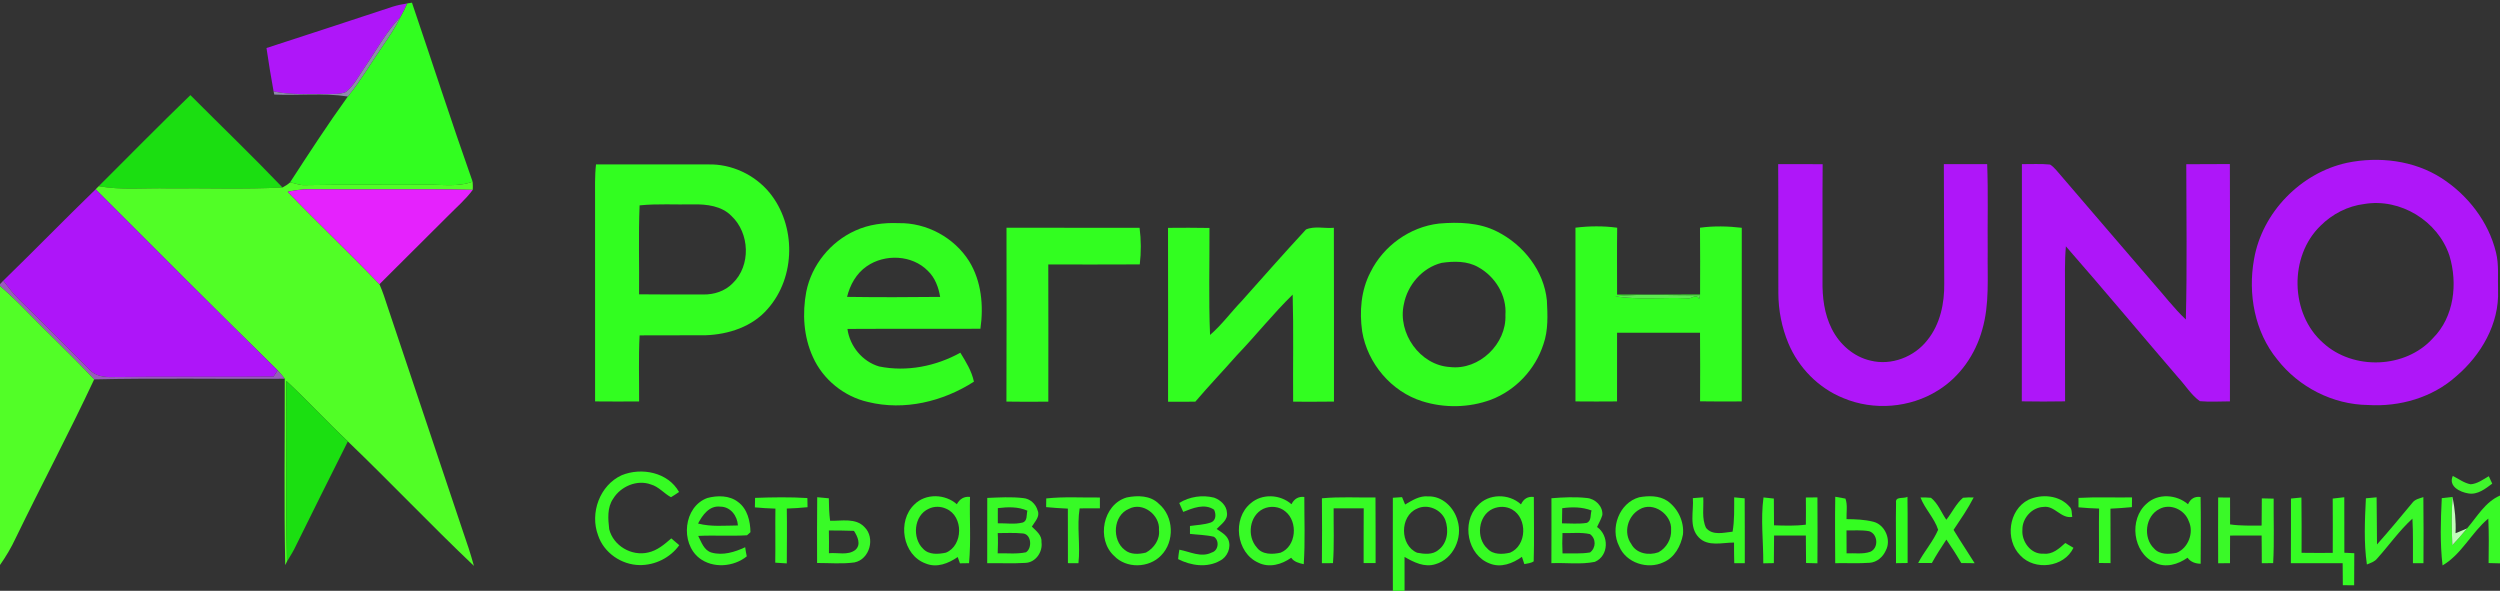 <?xml version="1.0" encoding="UTF-8"?> <svg xmlns="http://www.w3.org/2000/svg" width="1024pt" height="242pt" viewBox="0 0 1024 242"><rect x="0" y="0" width="1024" height="242" fill="#333333" stroke="none"/> <g id="#fefefeff"> </g> <g id="#af16f9ff"> <path fill="#af16f9" opacity="1.00" d=" M 160.80 2.75 C 162.76 2.13 164.77 1.72 166.80 1.41 C 166.00 3.28 165.09 5.09 164.09 6.86 C 158.21 12.98 154.21 20.52 149.44 27.47 C 146.97 30.97 145.05 35.05 141.60 37.71 C 139.22 38.73 136.53 38.43 134.01 38.53 C 126.69 38.32 119.27 39.09 112.06 37.43 C 110.96 31.53 110.05 25.60 109.15 19.67 C 126.38 14.08 143.60 8.43 160.80 2.75 Z"></path> <path fill="#af16f9" opacity="1.00" d=" M 961.40 66.67 C 974.43 64.00 988.70 65.68 1000.03 72.94 C 1010.82 79.90 1019.31 90.81 1022.36 103.39 C 1023.63 108.48 1023.02 113.76 1023.20 118.96 C 1023.74 132.61 1016.25 145.44 1006.09 154.10 C 996.34 162.85 982.90 166.70 969.96 165.89 C 955.55 165.73 941.57 158.57 932.76 147.23 C 923.50 135.93 920.69 120.36 923.25 106.20 C 926.54 87.00 942.41 70.77 961.40 66.67 M 968.39 83.56 C 961.63 84.39 955.27 87.67 950.48 92.48 C 937.53 104.99 938.00 128.54 951.54 140.44 C 963.85 151.75 985.28 151.03 996.52 138.53 C 1005.24 129.82 1006.75 116.07 1003.28 104.69 C 998.59 90.51 983.18 81.05 968.39 83.56 Z"></path> <path fill="#af16f9" opacity="1.00" d=" M 728.34 67.24 C 734.41 67.22 740.49 67.21 746.56 67.26 C 746.41 83.17 746.57 99.08 746.50 115.00 C 746.39 121.72 747.22 128.63 750.30 134.70 C 753.44 141.00 759.23 146.14 766.19 147.71 C 774.68 149.83 784.05 146.22 789.39 139.39 C 794.69 132.88 796.50 124.22 796.36 115.99 C 796.33 99.74 796.28 83.48 796.20 67.23 C 802.11 67.24 808.03 67.21 813.95 67.24 C 814.40 79.16 814.04 91.08 814.16 103.00 C 814.00 113.69 814.96 124.62 811.93 135.02 C 809.16 145.12 802.81 154.33 793.85 159.88 C 782.40 167.11 767.44 168.31 754.97 163.04 C 744.86 158.96 736.68 150.60 732.50 140.58 C 729.80 134.09 728.44 127.07 728.41 120.05 C 728.32 102.45 728.47 84.85 728.34 67.24 Z"></path> </g> <g id="#32fe20ff"> <path fill="#32fe20" opacity="1.00" d=" M 166.80 1.41 C 167.29 1.33 168.26 1.18 168.74 1.10 C 177.05 25.52 184.97 50.08 193.58 74.40 C 187.61 76.68 181.22 75.54 175.00 75.67 C 158.30 75.76 141.60 75.53 124.90 75.83 C 122.77 76.00 120.85 74.95 118.78 74.74 C 126.48 62.88 134.20 51.00 142.47 39.53 C 147.78 32.99 152.00 25.68 156.79 18.77 C 159.44 14.94 162.01 11.03 164.09 6.86 C 165.09 5.09 166.00 3.28 166.80 1.41 Z"></path> <path fill="#32fe20" opacity="1.00" d=" M 244.13 67.34 C 259.44 67.37 274.74 67.34 290.05 67.35 C 299.59 67.10 309.09 71.52 315.16 78.87 C 326.13 92.27 326.01 113.45 314.48 126.48 C 308.21 133.82 298.42 136.99 289.02 137.32 C 280.01 137.41 270.99 137.28 261.98 137.37 C 261.51 146.38 261.83 155.41 261.78 164.43 C 255.77 164.46 249.76 164.50 243.75 164.42 C 243.74 136.95 243.76 109.47 243.74 82.00 C 243.76 77.11 243.57 72.21 244.13 67.34 M 261.98 84.12 C 261.47 96.25 261.89 108.41 261.76 120.55 C 270.51 120.64 279.26 120.64 288.02 120.62 C 292.42 120.72 296.96 119.26 300.08 116.06 C 307.65 108.83 307.13 95.46 299.56 88.41 C 295.54 84.32 289.45 83.63 284.00 83.71 C 276.66 83.88 269.29 83.38 261.98 84.12 Z"></path> <path fill="#32fe20" opacity="1.00" d=" M 589.43 91.57 C 597.44 90.89 605.87 91.11 613.18 94.83 C 623.96 100.22 632.43 110.92 633.61 123.10 C 633.90 129.07 634.21 135.26 632.19 141.00 C 628.88 151.29 620.80 159.90 610.67 163.73 C 601.71 167.04 591.64 167.22 582.54 164.35 C 569.88 160.40 560.13 148.83 557.95 135.81 C 556.78 127.62 557.45 118.95 561.33 111.51 C 566.62 100.74 577.48 92.92 589.43 91.57 M 590.50 107.67 C 582.60 109.64 576.52 116.69 575.02 124.60 C 572.36 136.45 581.64 149.64 593.95 150.34 C 605.85 151.74 617.12 140.87 616.62 129.01 C 617.21 121.00 612.43 113.25 605.51 109.44 C 601.00 106.84 595.50 106.94 590.50 107.67 Z"></path> <path fill="#32fe20" opacity="1.00" d=" M 412.26 93.28 C 430.43 93.32 448.60 93.27 466.77 93.31 C 467.42 98.28 467.45 103.32 466.85 108.30 C 454.36 108.38 441.87 108.33 429.38 108.33 C 429.44 127.06 429.41 145.78 429.39 164.51 C 423.67 164.60 417.95 164.57 412.23 164.49 C 412.34 140.75 412.28 117.02 412.26 93.28 Z"></path> <path fill="#32fe20" opacity="1.00" d=" M 478.42 93.33 C 484.08 93.28 489.74 93.26 495.40 93.37 C 495.46 107.98 495.03 122.61 495.64 137.20 C 500.41 133.09 504.12 127.98 508.46 123.45 C 517.25 113.61 525.97 103.68 534.93 94.00 C 538.37 92.47 542.61 93.66 546.35 93.30 C 546.43 117.03 546.37 140.76 546.39 164.49 C 540.81 164.58 535.24 164.54 529.67 164.53 C 529.55 149.91 529.88 135.28 529.48 120.67 C 521.40 128.57 514.36 137.45 506.54 145.60 C 500.95 151.96 495.09 158.09 489.60 164.53 C 485.88 164.54 482.16 164.52 478.44 164.56 C 478.44 140.81 478.49 117.07 478.42 93.33 Z"></path> <path fill="#32fe20" opacity="1.00" d=" M 645.31 93.26 C 650.98 92.56 656.73 92.50 662.40 93.27 C 662.26 102.40 662.37 111.54 662.36 120.67 C 673.69 120.65 685.02 120.71 696.35 120.64 C 696.35 111.51 696.44 102.39 696.32 93.27 C 701.99 92.50 707.75 92.63 713.43 93.30 C 713.45 117.01 713.46 140.71 713.42 164.42 C 707.73 164.49 702.04 164.45 696.35 164.38 C 696.41 155.01 696.39 145.64 696.33 136.28 C 685.00 136.30 673.68 136.29 662.35 136.30 C 662.37 145.67 662.34 155.04 662.34 164.42 C 656.66 164.51 650.99 164.44 645.31 164.42 C 645.34 140.70 645.34 116.98 645.31 93.26 M 661.57 121.38 C 671.31 122.90 681.24 121.73 691.07 122.17 C 692.83 122.67 694.78 119.91 695.95 122.46 L 696.33 120.90 C 684.86 121.14 673.10 120.19 661.57 121.38 Z"></path> </g> <g id="#8f89adff"> <path fill="#8f89ad" opacity="1.00" d=" M 149.44 27.47 C 154.21 20.52 158.21 12.98 164.09 6.86 C 162.01 11.03 159.44 14.94 156.79 18.77 C 152.00 25.68 147.78 32.99 142.47 39.53 C 132.49 37.97 122.39 39.17 112.35 38.74 C 112.28 38.42 112.13 37.76 112.06 37.43 C 119.27 39.09 126.69 38.32 134.01 38.53 C 136.53 38.43 139.22 38.73 141.60 37.71 C 145.05 35.05 146.97 30.97 149.44 27.47 Z"></path> </g> <g id="#1bde11ff"> <path fill="#1bde11" opacity="1.00" d=" M 40.43 76.27 C 52.92 63.81 65.30 51.23 77.98 38.96 C 90.55 51.57 103.40 63.92 115.71 76.79 C 100.15 77.61 84.57 76.99 69.00 77.17 C 59.48 76.91 49.87 77.97 40.43 76.27 Z"></path> </g> <g id="#ae16f9ff"> <path fill="#ae16f9" opacity="1.00" d=" M 828.17 67.23 C 832.00 67.28 835.86 67.00 839.69 67.40 C 840.70 67.97 841.47 68.87 842.27 69.71 C 855.33 85.00 868.48 100.20 881.56 115.46 C 886.15 120.59 890.29 126.13 895.32 130.87 C 895.87 109.68 895.51 88.47 895.50 67.27 C 901.45 67.20 907.40 67.25 913.35 67.20 C 913.49 99.60 913.41 132.00 913.38 164.40 C 909.27 164.40 905.14 164.70 901.05 164.32 C 897.50 161.76 895.19 157.90 892.26 154.72 C 876.86 136.82 861.74 118.67 846.19 100.90 C 845.62 107.25 845.86 113.63 845.83 120.00 C 845.84 134.80 845.78 149.60 845.86 164.39 C 839.95 164.49 834.04 164.50 828.13 164.39 C 828.20 132.00 828.13 99.61 828.17 67.23 Z"></path> </g> <g id="#51fe26ff"> <path fill="#51fe26" opacity="1.00" d=" M 115.71 76.79 C 116.81 76.23 117.85 75.55 118.78 74.74 C 120.85 74.95 122.77 76.00 124.90 75.83 C 141.60 75.53 158.30 75.76 175.00 75.67 C 181.22 75.54 187.61 76.68 193.58 74.40 C 193.68 75.51 193.71 76.63 193.65 77.75 C 171.43 77.30 149.21 77.74 126.99 77.52 C 123.90 77.41 120.85 77.98 117.83 78.56 C 130.16 91.38 143.14 103.57 155.42 116.42 C 156.78 119.48 157.80 122.67 158.83 125.85 C 169.06 156.44 179.33 187.01 189.60 217.58 C 191.26 222.27 192.80 226.99 194.12 231.79 C 176.58 215.13 159.93 197.55 142.48 180.80 C 133.88 172.74 125.90 164.06 117.29 156.02 C 117.55 180.68 117.04 205.35 117.54 230.00 C 117.36 230.37 117.01 231.10 116.83 231.46 C 116.30 206.03 116.70 180.57 116.63 155.14 C 115.73 153.93 114.75 152.79 113.72 151.71 C 88.72 127.14 63.91 102.36 39.18 77.53 C 39.49 77.22 40.11 76.59 40.43 76.27 C 49.87 77.97 59.48 76.91 69.00 77.17 C 84.57 76.99 100.15 77.61 115.71 76.79 Z"></path> </g> <g id="#ae15f9ff"> <path fill="#ae15f9" opacity="1.00" d=" M 1.35 114.95 C 14.08 102.60 26.44 89.87 39.18 77.53 C 63.91 102.36 88.72 127.14 113.72 151.71 C 113.28 152.35 112.42 153.63 111.98 154.27 C 89.98 154.49 67.97 154.18 45.97 154.44 C 42.60 154.55 38.99 154.00 36.63 151.35 C 26.98 141.68 17.38 131.93 7.58 122.41 C 5.28 120.12 3.30 117.54 1.35 114.95 Z"></path> </g> <g id="#e522fdff"> <path fill="#e522fd" opacity="1.00" d=" M 117.83 78.56 C 120.85 77.98 123.90 77.41 126.99 77.52 C 149.21 77.74 171.43 77.30 193.65 77.75 C 190.71 81.73 186.93 84.96 183.47 88.47 C 174.12 97.79 164.80 107.13 155.42 116.42 C 143.14 103.57 130.16 91.38 117.83 78.56 Z"></path> </g> <g id="#32fd20ff"> <path fill="#32fd20" opacity="1.00" d=" M 350.35 94.45 C 355.88 91.91 362.01 91.15 368.04 91.40 C 379.50 91.15 390.84 97.28 396.94 106.97 C 402.02 115.17 402.93 125.28 401.58 134.66 C 383.42 134.75 365.26 134.62 347.11 134.73 C 348.07 141.79 353.20 148.07 360.07 150.10 C 371.40 152.40 383.30 150.03 393.36 144.47 C 395.65 148.20 398.01 151.98 398.92 156.33 C 386.22 164.49 370.41 168.32 355.56 164.66 C 345.71 162.44 337.07 155.44 332.96 146.22 C 329.15 137.91 328.57 128.37 330.25 119.48 C 332.43 108.54 340.20 99.00 350.35 94.45 M 355.00 109.08 C 350.74 112.00 348.18 116.68 346.95 121.60 C 359.66 121.79 372.38 121.75 385.09 121.61 C 384.42 117.68 382.99 113.74 380.05 110.94 C 373.61 104.36 362.43 103.90 355.00 109.08 Z"></path> </g> <g id="#fdfefcff"> </g> <g id="#975abbff"> <path fill="#975abb" opacity="1.00" d=" M 0.00 116.37 C 0.34 116.02 1.01 115.31 1.35 114.95 C 3.30 117.54 5.28 120.12 7.58 122.41 C 17.38 131.93 26.98 141.68 36.63 151.35 C 38.99 154.00 42.60 154.55 45.97 154.44 C 67.97 154.18 89.98 154.49 111.98 154.27 C 112.42 153.63 113.28 152.35 113.72 151.71 C 114.75 152.79 115.73 153.93 116.63 155.14 C 90.61 155.32 64.58 154.80 38.57 155.40 C 29.38 145.60 19.57 136.41 10.20 126.79 C 6.95 123.43 3.53 120.24 0.00 117.16 L 0.00 116.37 Z"></path> </g> <g id="#52fe27ff"> <path fill="#52fe27" opacity="1.00" d=" M 0.00 117.16 C 3.53 120.24 6.95 123.43 10.20 126.79 C 19.57 136.41 29.38 145.60 38.57 155.40 C 28.33 177.29 16.98 198.64 6.43 220.39 C 4.64 224.26 2.45 227.93 0.00 231.43 L 0.00 117.16 Z"></path> </g> <g id="#5de950ff"> <path fill="#5de950" opacity="1.00" d=" M 661.57 121.38 C 673.10 120.19 684.86 121.14 696.33 120.90 L 695.95 122.46 C 694.78 119.91 692.83 122.67 691.07 122.17 C 681.24 121.73 671.31 122.90 661.57 121.38 Z"></path> </g> <g id="#1bdf11ff"> <path fill="#1bdf11" opacity="1.00" d=" M 117.29 156.02 C 125.90 164.06 133.88 172.74 142.48 180.80 C 135.13 195.44 127.82 210.10 120.58 224.80 C 119.67 226.59 118.56 228.27 117.54 230.00 C 117.04 205.35 117.55 180.68 117.29 156.02 Z"></path> </g> <g id="#36fb23ff"> <path fill="#36fb23" opacity="1.00" d=" M 254.65 194.65 C 262.77 191.33 273.62 193.43 278.14 201.52 C 277.04 202.24 275.98 203.01 274.84 203.66 C 271.97 202.13 269.85 199.36 266.63 198.44 C 260.97 196.33 254.25 199.21 251.17 204.25 C 248.64 207.88 249.06 212.59 249.53 216.76 C 251.23 223.57 258.72 227.94 265.53 226.29 C 269.23 225.48 272.18 222.95 274.96 220.52 C 276.04 221.45 277.13 222.38 278.23 223.31 C 274.53 228.46 268.32 231.54 261.99 231.46 C 254.54 231.35 247.34 226.43 244.98 219.29 C 241.53 210.16 245.64 198.77 254.65 194.65 Z"></path> <path fill="#36fb23" opacity="1.00" d=" M 374.58 206.59 C 379.19 201.99 387.17 202.31 391.92 206.53 C 393.06 204.43 394.85 203.23 397.32 203.54 C 397.06 212.58 397.76 221.66 396.92 230.68 C 395.67 230.70 394.43 230.72 393.19 230.74 C 392.96 230.09 392.51 228.81 392.28 228.16 C 388.49 230.78 383.72 232.70 379.18 230.82 C 369.66 227.42 367.37 213.34 374.58 206.59 M 380.39 208.40 C 374.29 211.11 373.51 220.45 378.16 224.83 C 380.52 227.33 384.38 227.02 387.45 226.37 C 394.57 223.46 394.70 211.44 387.60 208.40 C 385.36 207.34 382.62 207.29 380.39 208.40 Z"></path> <path fill="#36fb23" opacity="1.00" d=" M 605.18 207.19 C 609.64 202.07 618.12 202.08 623.00 206.60 C 624.00 204.40 625.77 203.22 628.26 203.56 C 628.24 212.34 628.47 221.14 628.20 229.92 C 627.08 230.73 625.65 230.75 624.37 231.06 C 624.13 230.32 623.63 228.82 623.38 228.08 C 619.62 230.80 614.74 232.69 610.18 230.81 C 601.06 227.43 598.54 214.05 605.18 207.19 M 611.40 208.43 C 605.41 211.17 604.45 220.45 609.26 224.73 C 611.57 227.29 615.43 227.09 618.52 226.38 C 625.41 223.47 625.75 212.32 619.35 208.68 C 616.94 207.29 613.90 207.31 611.40 208.43 Z"></path> <path fill="#36fb23" opacity="1.00" d=" M 879.28 206.28 C 883.91 201.96 891.57 202.50 896.22 206.55 C 897.18 204.36 898.89 203.21 901.36 203.58 C 901.52 212.69 901.46 221.80 901.39 230.91 C 899.23 230.87 897.30 230.20 896.00 228.44 C 892.16 231.20 887.01 232.73 882.57 230.46 C 873.55 226.44 871.90 212.66 879.28 206.28 M 884.45 208.51 C 878.68 211.41 877.70 220.31 882.33 224.68 C 884.60 227.26 888.47 227.07 891.55 226.42 C 896.31 224.52 898.71 218.15 896.53 213.52 C 894.91 208.79 888.97 206.01 884.45 208.51 Z"></path> </g> <g id="#40f52cff"> <path fill="#40f52c" opacity="1.00" d=" M 1004.67 194.93 C 1007.07 196.13 1009.30 197.89 1012.00 198.36 C 1014.74 198.15 1017.08 196.40 1019.41 195.05 C 1019.76 195.81 1020.46 197.33 1020.82 198.10 C 1018.00 200.21 1014.83 202.74 1011.07 202.11 C 1007.59 201.58 1002.74 199.17 1004.67 194.93 Z"></path> </g> <g id="#36fb24ff"> <path fill="#36fb24" opacity="1.00" d=" M 289.73 203.98 C 293.86 202.87 298.84 202.87 302.35 205.65 C 306.15 208.44 307.33 213.51 307.39 217.99 C 307.03 218.31 306.33 218.94 305.98 219.25 C 299.32 219.66 292.64 219.18 285.98 219.51 C 287.31 222.07 288.34 225.40 291.41 226.33 C 296.13 227.65 300.95 226.13 305.23 224.14 C 305.37 225.40 305.62 226.64 305.88 227.88 C 300.51 232.24 292.01 232.92 286.42 228.58 C 278.55 222.38 279.97 207.53 289.73 203.98 M 285.93 214.44 C 291.27 215.85 296.80 215.26 302.25 215.23 C 302.04 211.29 299.20 207.51 295.00 207.52 C 290.56 206.99 287.71 210.99 285.93 214.44 Z"></path> </g> <g id="#37fb24ff"> <path fill="#37fb24" opacity="1.00" d=" M 461.51 203.76 C 465.94 202.84 471.26 202.91 474.66 206.35 C 480.84 211.52 481.23 221.87 475.55 227.55 C 470.58 232.73 461.32 232.96 456.33 227.68 C 448.99 220.97 451.69 206.60 461.51 203.76 M 462.41 208.43 C 455.89 211.11 455.32 221.19 460.71 225.26 C 463.07 227.27 466.55 227.04 469.38 226.34 C 472.69 224.54 475.19 220.93 474.71 217.04 C 475.19 210.96 468.05 205.41 462.41 208.43 Z"></path> <path fill="#37fb24" opacity="1.00" d=" M 830.84 204.71 C 836.21 202.22 843.50 202.81 847.58 207.44 C 848.84 208.49 848.50 210.27 848.79 211.72 C 844.12 212.56 841.61 206.95 836.99 207.64 C 832.24 207.81 828.28 212.31 828.38 216.99 C 827.96 221.78 831.88 227.20 837.04 226.77 C 840.67 227.25 843.47 224.65 845.95 222.41 C 847.05 223.07 848.16 223.72 849.29 224.38 C 845.47 232.40 833.45 233.92 827.50 227.49 C 821.16 221.11 822.68 208.86 830.84 204.71 Z"></path> </g> <g id="#36fb25ff"> <path fill="#36fb25" opacity="1.00" d=" M 483.01 206.02 C 487.26 203.39 492.47 202.63 497.32 203.84 C 499.92 204.79 502.45 207.07 502.56 210.00 C 503.01 212.99 500.14 214.77 498.34 216.67 C 500.11 217.91 502.24 218.98 503.15 221.09 C 504.39 224.29 502.74 228.15 499.70 229.67 C 494.40 232.68 487.79 231.70 482.57 229.02 C 482.66 227.72 482.83 226.43 483.07 225.15 C 487.42 225.98 492.02 228.51 496.36 226.30 C 499.13 225.52 499.55 221.35 497.21 219.86 C 494.00 219.09 490.67 219.06 487.41 218.68 C 487.40 217.59 487.41 216.51 487.41 215.44 C 490.28 215.01 493.26 214.96 496.02 213.99 C 498.16 213.18 498.15 210.52 497.28 208.77 C 493.36 206.11 488.56 208.11 484.65 209.68 C 484.10 208.46 483.54 207.24 483.01 206.02 Z"></path> </g> <g id="#37fb26ff"> <path fill="#37fb26" opacity="1.00" d=" M 512.25 206.18 C 516.93 202.06 524.40 202.46 528.99 206.53 C 530.05 204.39 531.81 203.26 534.25 203.56 C 534.23 212.73 534.63 221.93 534.01 231.09 C 532.06 230.66 530.08 230.18 528.86 228.46 C 525.01 231.22 519.87 232.70 515.41 230.47 C 506.32 226.44 504.66 212.43 512.25 206.18 M 517.41 208.44 C 511.71 211.24 510.66 219.65 514.79 224.24 C 517.00 227.26 521.25 227.12 524.54 226.38 C 530.99 223.76 531.73 213.73 526.52 209.52 C 524.06 207.39 520.31 207.06 517.41 208.44 Z"></path> </g> <g id="#35fc23ff"> <path fill="#35fc23" opacity="1.00" d=" M 575.54 206.65 C 578.42 204.97 581.44 202.98 584.95 203.32 C 590.75 203.12 595.55 207.83 597.01 213.18 C 599.22 220.28 595.28 229.00 587.93 231.10 C 583.45 232.52 579.08 230.29 575.30 228.11 C 575.34 232.74 575.32 237.37 575.31 242.00 L 570.52 242.00 C 570.50 229.29 570.47 216.59 570.51 203.88 C 571.45 203.82 573.33 203.70 574.28 203.63 C 574.69 204.64 575.11 205.64 575.54 206.65 M 580.37 208.37 C 573.27 211.42 573.34 223.42 580.46 226.40 C 583.33 226.95 586.86 227.33 589.22 225.22 C 592.96 222.41 593.48 217.10 591.99 212.96 C 590.23 208.59 584.65 206.24 580.37 208.37 Z"></path> </g> <g id="#37fa25ff"> <path fill="#37fa25" opacity="1.00" d=" M 671.42 203.68 C 675.23 203.01 679.56 202.92 682.92 205.15 C 687.26 208.18 689.89 213.65 689.34 218.94 C 688.48 223.58 685.93 228.37 681.40 230.29 C 674.92 233.41 666.02 230.58 663.22 223.77 C 659.36 216.40 663.22 205.96 671.42 203.68 M 671.53 208.66 C 666.68 211.36 664.83 218.22 668.17 222.81 C 670.24 226.79 675.37 227.62 679.29 226.22 C 682.57 224.47 684.71 220.72 684.49 217.00 C 684.86 210.73 677.15 205.20 671.53 208.66 Z"></path> </g> <g id="#34fc22ff"> <path fill="#34fc22" opacity="1.00" d=" M 309.28 203.93 C 316.42 203.68 323.57 203.55 330.70 204.00 C 330.72 205.25 330.74 206.50 330.77 207.75 C 327.94 208.01 325.11 208.23 322.27 208.31 C 322.41 215.80 322.29 223.28 322.27 230.77 C 320.69 230.66 319.11 230.57 317.54 230.47 C 317.66 223.09 317.50 215.71 317.61 208.33 C 314.80 208.24 312.00 208.08 309.20 207.82 C 309.23 206.52 309.26 205.23 309.28 203.93 Z"></path> </g> <g id="#39fa27ff"> <path fill="#39fa27" opacity="1.00" d=" M 334.73 203.66 C 336.31 203.79 337.90 203.93 339.49 204.10 C 339.50 207.17 339.62 210.24 340.00 213.30 C 344.70 213.45 350.48 212.02 354.09 215.89 C 358.61 220.29 356.27 229.10 349.99 230.37 C 344.92 231.07 339.78 230.59 334.68 230.60 C 334.68 221.62 334.61 212.64 334.73 203.66 M 339.51 217.28 C 339.57 220.39 339.57 223.49 339.53 226.60 C 343.06 226.25 347.28 227.59 350.29 225.29 C 352.87 223.13 351.25 219.71 349.78 217.44 C 346.36 217.31 342.93 217.29 339.51 217.28 Z"></path> </g> <g id="#38fa26ff"> <path fill="#38fa26" opacity="1.00" d=" M 404.38 203.95 C 409.26 203.75 414.19 203.44 419.06 204.01 C 421.92 204.23 424.30 206.42 425.04 209.16 C 426.07 211.64 423.81 213.72 422.65 215.71 C 424.45 217.47 426.86 219.28 426.60 222.12 C 427.16 226.12 424.15 230.45 419.95 230.56 C 414.76 230.89 409.55 230.60 404.36 230.69 C 404.39 221.78 404.36 212.86 404.38 203.95 M 408.71 208.13 C 408.70 210.20 408.69 212.27 408.70 214.34 C 412.06 214.27 415.55 214.87 418.84 214.04 C 420.95 213.40 420.36 210.86 420.82 209.18 C 416.99 207.48 412.76 207.64 408.71 208.13 M 408.67 218.35 C 408.82 221.11 408.77 223.88 408.65 226.64 C 412.51 226.54 416.44 227.03 420.24 226.22 C 422.89 224.52 422.50 218.63 418.81 218.49 C 415.43 218.15 412.04 218.36 408.67 218.35 Z"></path> <path fill="#38fa26" opacity="1.00" d=" M 635.47 204.08 C 640.29 203.69 645.17 203.45 649.99 203.98 C 653.42 204.26 656.64 207.41 656.32 210.97 C 655.80 212.68 654.93 214.25 654.15 215.85 C 659.09 219.27 659.07 227.64 653.25 230.14 C 647.41 231.32 641.37 230.41 635.45 230.68 C 635.50 221.81 635.47 212.94 635.47 204.08 M 639.89 208.17 C 639.86 210.23 639.82 212.30 639.79 214.36 C 643.15 214.35 646.55 214.71 649.89 214.18 C 651.97 213.37 651.32 210.82 651.91 209.10 C 648.06 207.63 643.91 207.59 639.89 208.17 M 640.00 218.33 C 639.87 221.11 639.87 223.89 640.01 226.66 C 643.77 226.59 647.56 226.92 651.29 226.28 C 653.77 224.38 653.81 220.63 651.25 218.77 C 647.56 217.94 643.74 218.47 640.00 218.33 Z"></path> <path fill="#38fa26" opacity="1.00" d=" M 786.62 203.75 C 788.05 203.72 789.49 203.76 790.93 203.90 C 793.82 206.23 795.16 209.89 797.21 212.90 C 799.57 209.96 801.16 206.35 804.05 203.88 C 805.49 203.74 806.95 203.70 808.42 203.76 C 806.05 208.42 803.06 212.70 800.18 217.04 C 802.96 221.65 805.97 226.11 808.82 230.69 C 806.98 230.68 805.15 230.67 803.33 230.62 C 801.44 227.33 799.37 224.14 797.23 221.02 C 795.16 224.16 793.10 227.32 791.29 230.62 C 789.41 230.63 787.54 230.62 785.68 230.59 C 788.11 225.89 791.79 221.85 793.86 216.99 C 792.34 212.20 788.44 208.49 786.62 203.75 Z"></path> <path fill="#38fa26" opacity="1.00" d=" M 1000.15 204.04 C 1001.61 203.87 1003.08 203.70 1004.56 203.54 C 1004.11 210.11 1004.19 216.71 1004.48 223.30 C 1006.56 221.07 1008.57 218.78 1010.50 216.43 C 1014.66 211.63 1017.90 205.63 1024.00 202.98 L 1024.00 230.75 C 1022.43 230.70 1020.87 230.67 1019.33 230.63 C 1019.42 224.55 1019.48 218.47 1019.21 212.40 C 1012.29 218.18 1008.35 226.97 1000.47 231.60 C 999.39 222.46 999.71 213.22 1000.15 204.04 Z"></path> </g> <g id="#37fa26ff"> <path fill="#37fa26" opacity="1.00" d=" M 428.54 204.16 C 435.84 203.37 443.19 203.87 450.51 203.78 C 450.52 205.25 450.52 206.73 450.52 208.21 C 447.75 208.21 444.99 208.22 442.22 208.23 C 441.04 215.70 442.56 223.23 441.73 230.70 C 440.29 230.69 438.85 230.68 437.42 230.67 C 437.43 223.22 437.41 215.78 437.39 208.33 C 434.42 208.22 431.45 207.98 428.50 207.72 C 428.51 206.53 428.52 205.34 428.54 204.16 Z"></path> </g> <g id="#37fb25ff"> <path fill="#37fb25" opacity="1.00" d=" M 541.46 204.10 C 548.75 203.41 556.09 203.86 563.40 203.77 C 563.49 212.73 563.41 221.68 563.45 230.64 C 561.80 230.64 560.17 230.63 558.54 230.62 C 558.60 223.15 558.48 215.68 558.58 208.21 C 554.47 208.22 550.36 208.22 546.26 208.22 C 546.19 215.70 546.54 223.20 545.99 230.67 C 544.47 230.67 542.96 230.67 541.45 230.68 C 541.52 221.82 541.54 212.96 541.46 204.10 Z"></path> </g> <g id="#38fa25ff"> <path fill="#38fa25" opacity="1.00" d=" M 693.39 204.04 C 694.80 203.91 696.22 203.81 697.65 203.71 C 697.91 207.87 696.93 212.35 698.81 216.24 C 701.50 219.49 706.07 218.13 709.67 217.77 C 710.47 213.13 710.30 208.41 710.32 203.71 C 711.75 203.83 713.18 203.97 714.62 204.12 C 714.70 212.97 714.64 221.83 714.67 230.69 C 713.22 230.69 711.78 230.69 710.35 230.70 C 710.27 227.88 710.26 225.05 710.26 222.23 C 705.49 222.22 699.58 224.04 695.83 220.14 C 691.66 215.88 693.83 209.35 693.39 204.04 Z"></path> </g> <g id="#35fc24ff"> <path fill="#35fc24" opacity="1.00" d=" M 722.33 203.75 C 723.73 203.90 725.15 204.06 726.57 204.21 C 726.60 207.86 726.62 211.51 726.64 215.17 C 730.98 215.30 735.35 215.47 739.68 214.90 C 739.72 211.19 739.73 207.49 739.68 203.78 C 741.25 203.75 742.83 203.74 744.42 203.73 C 744.51 212.73 744.46 221.73 744.42 230.73 C 742.86 230.68 741.31 230.64 739.76 230.61 C 739.77 226.86 739.66 223.11 739.68 219.36 C 735.34 219.36 730.99 219.37 726.66 219.36 C 726.62 223.12 726.57 226.89 726.57 230.66 C 725.12 230.68 723.67 230.71 722.24 230.74 C 722.30 221.74 721.11 212.73 722.33 203.75 Z"></path> <path fill="#35fc24" opacity="1.00" d=" M 938.38 204.20 C 939.80 204.06 941.22 203.91 942.66 203.78 C 942.77 211.33 942.74 218.88 942.72 226.43 C 946.97 226.48 951.23 226.50 955.49 226.46 C 955.50 219.05 955.55 211.63 955.48 204.21 C 957.05 204.02 958.62 203.83 960.22 203.67 C 960.26 211.24 960.26 218.82 960.25 226.40 C 961.60 226.46 962.95 226.52 964.32 226.59 C 964.30 230.97 964.29 235.35 964.26 239.73 C 962.69 239.71 961.16 239.70 959.62 239.70 C 959.62 236.69 959.59 233.69 959.55 230.69 C 952.48 230.68 945.41 230.67 938.34 230.68 C 938.42 221.86 938.36 213.03 938.38 204.20 Z"></path> </g> <g id="#34fd21ff"> <path fill="#34fd21" opacity="1.00" d=" M 751.72 203.47 C 753.10 203.72 754.50 203.97 755.90 204.23 C 756.84 206.89 756.24 209.85 756.34 212.64 C 759.99 212.67 763.68 212.80 767.25 213.69 C 772.12 214.85 774.80 221.18 772.40 225.53 C 771.25 228.15 768.74 230.32 765.81 230.52 C 761.12 230.85 756.40 230.59 751.70 230.68 C 751.67 221.61 751.57 212.54 751.72 203.47 M 756.33 217.26 C 756.37 220.39 756.38 223.52 756.36 226.65 C 759.57 226.48 762.97 227.10 766.05 226.02 C 769.62 224.52 769.22 218.68 765.58 217.58 C 762.53 217.03 759.41 217.31 756.33 217.26 Z"></path> </g> <g id="#31fe1fff"> <path fill="#31fe1f" opacity="1.00" d=" M 776.62 205.98 C 776.19 203.15 779.68 204.38 781.30 203.50 C 781.44 212.54 781.30 221.58 781.36 230.61 C 779.77 230.63 778.18 230.65 776.60 230.68 C 776.66 222.45 776.45 214.21 776.62 205.98 Z"></path> </g> <g id="#36fc23ff"> <path fill="#36fc23" opacity="1.00" d=" M 851.35 203.94 C 858.66 203.53 865.97 203.85 873.28 203.74 C 873.26 205.07 873.24 206.39 873.23 207.72 C 870.29 207.99 867.37 208.23 864.44 208.35 C 864.52 215.78 864.44 223.21 864.48 230.65 C 862.88 230.64 861.29 230.62 859.71 230.60 C 859.82 223.17 859.64 215.74 859.79 208.31 C 856.96 208.23 854.15 208.07 851.34 207.80 C 851.34 206.51 851.34 205.23 851.35 203.94 Z"></path> </g> <g id="#3af928ff"> <path fill="#3af928" opacity="1.00" d=" M 908.56 203.76 C 910.17 203.77 911.80 203.78 913.43 203.80 C 913.42 207.46 913.44 211.13 913.44 214.80 C 917.72 215.41 922.05 215.29 926.36 215.27 C 926.40 211.55 926.41 207.84 926.44 204.13 C 928.05 204.18 929.65 204.22 931.29 204.24 C 931.22 213.05 931.57 221.86 931.09 230.66 C 929.52 230.66 927.98 230.67 926.43 230.69 C 926.45 226.91 926.37 223.13 926.36 219.35 C 922.05 219.38 917.74 219.38 913.44 219.37 C 913.47 223.14 913.36 226.92 913.41 230.69 C 911.78 230.69 910.16 230.70 908.56 230.71 C 908.51 221.73 908.53 212.75 908.56 203.76 Z"></path> </g> <g id="#3af929ff"> <path fill="#3af929" opacity="1.00" d=" M 969.07 204.10 C 970.52 203.95 971.98 203.81 973.46 203.70 C 973.58 210.13 973.53 216.57 973.62 223.01 C 978.56 217.47 983.29 211.75 988.03 206.03 C 989.10 204.52 990.96 204.16 992.61 203.62 C 992.74 212.64 992.68 221.66 992.65 230.68 C 991.20 230.67 989.76 230.68 988.34 230.68 C 988.28 224.60 988.49 218.52 988.13 212.44 C 982.74 217.34 978.57 223.34 973.72 228.73 C 972.67 230.09 970.99 230.59 969.48 231.21 C 968.18 222.26 968.63 213.11 969.07 204.10 Z"></path> </g> <g id="#c1fcbaff"> <path fill="#c1fcba" opacity="1.00" d=" M 1004.56 203.54 C 1005.52 208.44 1006.02 213.40 1005.79 218.41 C 1007.35 217.76 1008.95 217.14 1010.50 216.43 C 1008.57 218.78 1006.56 221.07 1004.48 223.30 C 1004.19 216.71 1004.11 210.11 1004.56 203.54 Z"></path> </g> <g id="#fafefaff"> </g> <g id="#fcfefcff"> </g> <g id="#fafefbff"> </g> <g id="#fafef9ff"> </g> <g id="#f9fef9ff"> </g> <g id="#fafef8ff"> </g> <g id="#fbfef9ff"> </g> </svg> 